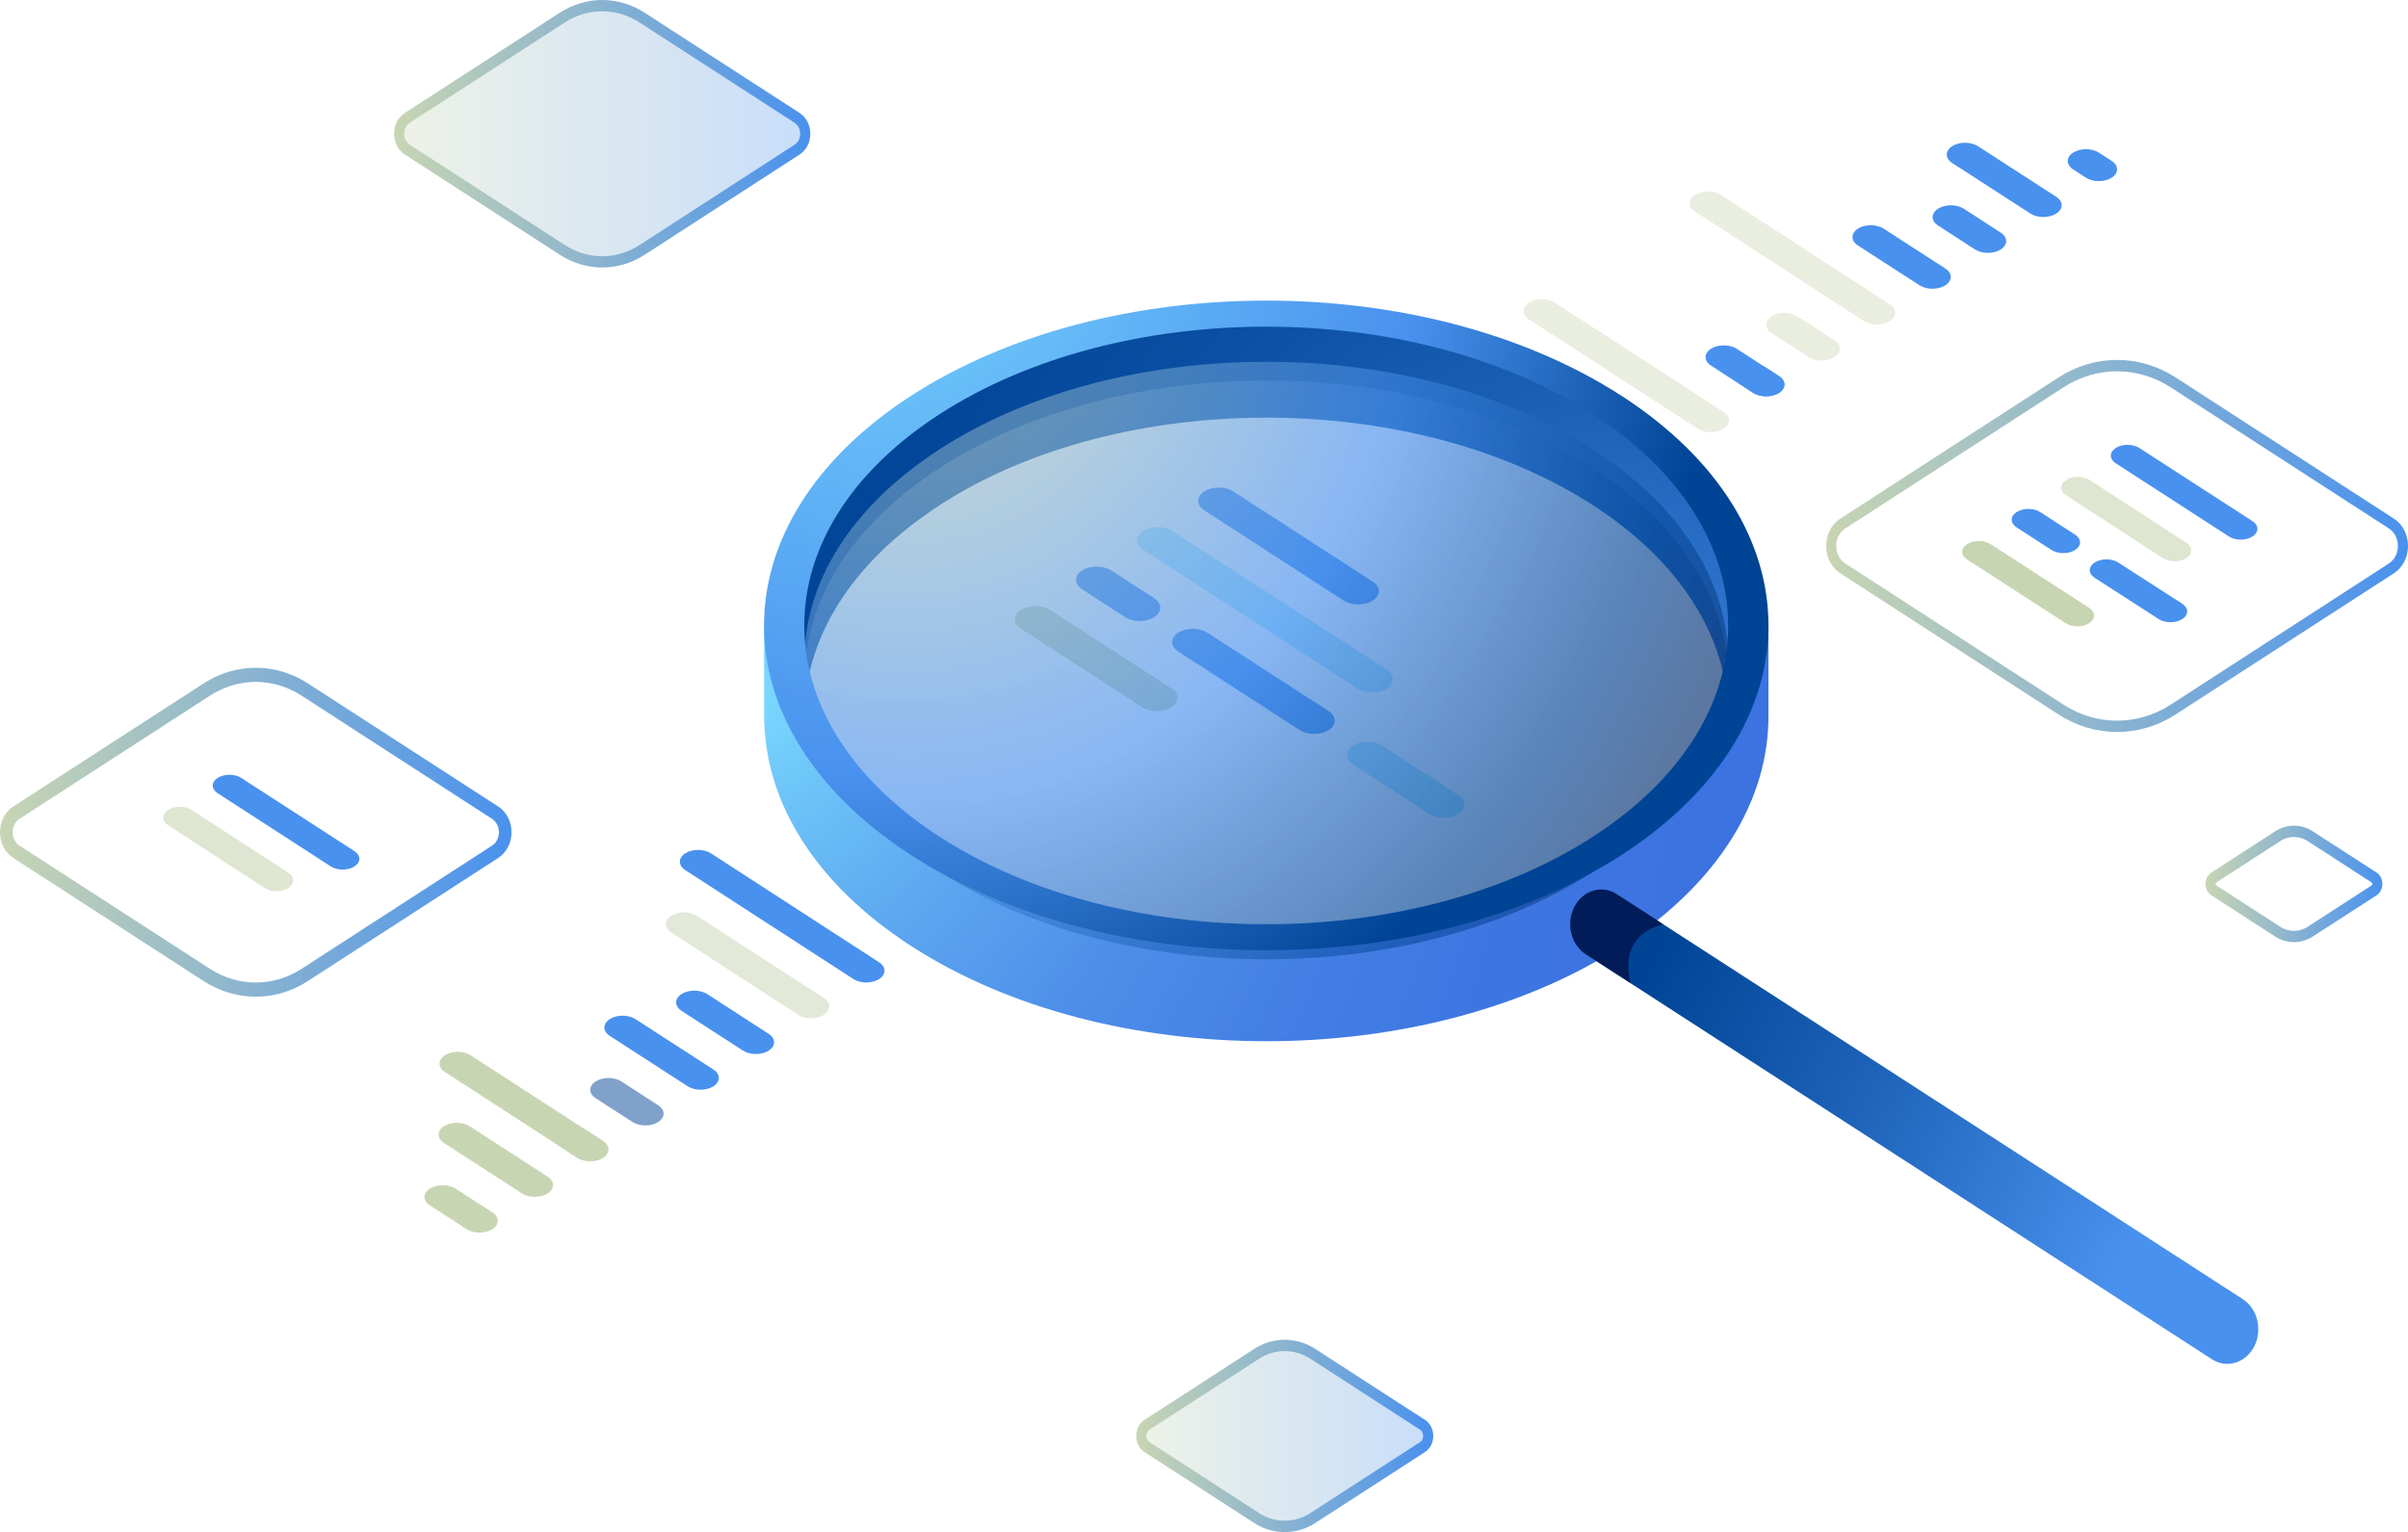 <?xml version="1.0" encoding="UTF-8"?> <svg xmlns="http://www.w3.org/2000/svg" xmlns:xlink="http://www.w3.org/1999/xlink" id="_Ñëîé_1" data-name="Ñëîé 1" viewBox="66.73 110.24 444.24 282.73"><defs><linearGradient id="Dégradé_sans_nom_530" x1="473.62" x2="506.23" y1="273.35" y2="273.35" data-name="Dégradé sans nom 530" gradientUnits="userSpaceOnUse"><stop offset="0" stop-color="#c8d5b3"></stop><stop offset="1" stop-color="#4991ee"></stop></linearGradient><linearGradient id="Dégradé_sans_nom_542" x1="276.36" x2="331.14" y1="375.23" y2="375.23" data-name="Dégradé sans nom 542" gradientUnits="userSpaceOnUse"><stop offset="0" stop-color="#c8d5b3"></stop><stop offset="1" stop-color="#4991ee"></stop></linearGradient><linearGradient xlink:href="#Dégradé_sans_nom_530" id="Dégradé_sans_nom_530-2" x1="277.29" x2="330.21" y1="375.23" y2="375.23" data-name="Dégradé sans nom 530"></linearGradient><linearGradient id="Dégradé_sans_nom_525" x1="66.73" x2="161.09" y1="263.82" y2="263.82" data-name="Dégradé sans nom 525" gradientUnits="userSpaceOnUse"><stop offset="0" stop-color="#c8d5b3"></stop><stop offset="1" stop-color="#4991ee"></stop></linearGradient><linearGradient id="Dégradé_sans_nom_556" x1="139.44" x2="216.21" y1="134.92" y2="134.92" data-name="Dégradé sans nom 556" gradientUnits="userSpaceOnUse"><stop offset="0" stop-color="#c8d5b3"></stop><stop offset="1" stop-color="#4991ee"></stop></linearGradient><linearGradient xlink:href="#Dégradé_sans_nom_530" id="Dégradé_sans_nom_530-3" x1="140.37" x2="215.28" y1="134.92" y2="134.92" data-name="Dégradé sans nom 530"></linearGradient><linearGradient xlink:href="#Dégradé_sans_nom_530" id="Dégradé_sans_nom_530-4" x1="403.63" x2="510.97" y1="210.99" y2="210.99" data-name="Dégradé sans nom 530"></linearGradient><radialGradient id="Dégradé_sans_nom_899" cx="206" cy="-148.84" r="192.14" data-name="Dégradé sans nom 899" fx="206" fy="-148.84" gradientTransform="matrix(1 0 0 1.12 0 404.74)" gradientUnits="userSpaceOnUse"><stop offset="0" stop-color="#7bdaff"></stop><stop offset=".09" stop-color="#6ec5f9"></stop><stop offset=".24" stop-color="#5ca7f0"></stop><stop offset=".4" stop-color="#4e8fe9"></stop><stop offset=".58" stop-color="#437fe4"></stop><stop offset=".76" stop-color="#3d75e1"></stop><stop offset="1" stop-color="#3c72e1"></stop></radialGradient><radialGradient id="Dégradé_sans_nom_934" cx="365.1" cy="-134" r="185.73" data-name="Dégradé sans nom 934" fx="365.1" fy="-134" gradientTransform="matrix(1 0 0 1.12 0 404.74)" gradientUnits="userSpaceOnUse"><stop offset="0" stop-color="#4991ee"></stop><stop offset=".02" stop-color="#458de9"></stop><stop offset=".19" stop-color="#2c72cb"></stop><stop offset=".36" stop-color="#185eb3"></stop><stop offset=".55" stop-color="#0a4fa3"></stop><stop offset=".75" stop-color="#024699"></stop><stop offset="1" stop-color="#004496"></stop></radialGradient><radialGradient id="Dégradé_sans_nom_566" cx="233.92" cy="-225.57" r="201.21" data-name="Dégradé sans nom 566" fx="233.92" fy="-225.57" gradientTransform="matrix(1 0 0 1.12 0 404.74)" gradientUnits="userSpaceOnUse"><stop offset="0" stop-color="#c8d5b3"></stop><stop offset=".47" stop-color="#4991ee"></stop><stop offset=".62" stop-color="#1d63b9"></stop><stop offset=".73" stop-color="#004496"></stop><stop offset="1" stop-color="#0c0f38"></stop></radialGradient><radialGradient id="Dégradé_sans_nom_927" cx="228.12" cy="-237.58" r="218.76" data-name="Dégradé sans nom 927" fx="228.12" fy="-237.58" gradientTransform="matrix(1 0 0 1.12 0 404.74)" gradientUnits="userSpaceOnUse"><stop offset="0" stop-color="#7bdaff"></stop><stop offset=".47" stop-color="#4991ee"></stop><stop offset=".62" stop-color="#1d63b9"></stop><stop offset=".73" stop-color="#004496"></stop><stop offset="1" stop-color="#004496"></stop></radialGradient><radialGradient id="Dégradé_sans_nom_561" cx="234.19" cy="-220.46" r="193.85" data-name="Dégradé sans nom 561" fx="234.19" fy="-220.46" gradientTransform="matrix(1 0 0 1.12 0 404.74)" gradientUnits="userSpaceOnUse"><stop offset="0" stop-color="#c8d5b3"></stop><stop offset=".47" stop-color="#4991ee"></stop><stop offset=".62" stop-color="#1d63b9"></stop><stop offset=".73" stop-color="#004496"></stop><stop offset="1" stop-color="#0c0f38"></stop></radialGradient><radialGradient id="Dégradé_sans_nom_921" cx="484.92" cy="-39.93" r="178.81" data-name="Dégradé sans nom 921" fx="484.92" fy="-39.93" gradientTransform="matrix(1 0 0 1.12 0 404.74)" gradientUnits="userSpaceOnUse"><stop offset=".17" stop-color="#4991ee"></stop><stop offset=".48" stop-color="#1d63b9"></stop><stop offset=".73" stop-color="#004496"></stop><stop offset="1" stop-color="#004496"></stop></radialGradient><style>.cls-6{opacity:.4}.cls-6,.cls-7,.cls-9{fill:#c8d5b3}.cls-11,.cls-7{opacity:.6}.cls-14{fill:#4991ee}.cls-11{fill:#7bdaff}</style></defs><path d="M489.93 284.1c-1.2 0-2.41-.35-3.48-1.04l-11.74-7.59c-.68-.44-1.09-1.23-1.09-2.11s.41-1.67 1.09-2.11l11.74-7.59c2.15-1.39 4.82-1.39 6.96 0l11.74 7.59c.68.44 1.09 1.23 1.09 2.11s-.41 1.67-1.09 2.11l-11.74 7.59a6.426 6.426 0 0 1-3.48 1.04Zm-2.55-2.85c1.58 1.02 3.53 1.02 5.1 0l11.74-7.59c.14-.09.16-.23.16-.3s-.02-.21-.16-.3l-11.74-7.59a4.633 4.633 0 0 0-5.1 0l-11.74 7.59c-.14.09-.16.23-.16.3s.02.22.16.3l11.74 7.59Z" style="fill:url(#Dégradé_sans_nom_530)"></path><path d="M303.75 392.97c-1.96 0-3.91-.56-5.66-1.69l-20.2-13.07c-.96-.62-1.54-1.74-1.54-2.98s.57-2.36 1.54-2.98l20.2-13.07c3.49-2.26 7.82-2.26 11.31 0l20.2 13.07c.96.62 1.54 1.74 1.54 2.98s-.57 2.36-1.54 2.98l-20.2 13.07c-1.74 1.13-3.7 1.69-5.65 1.69Zm0-33.4c-1.63 0-3.27.47-4.73 1.41l-20.2 13.07c-.55.35-.6.94-.6 1.17s.06.82.6 1.17l20.2 13.07c2.92 1.88 6.54 1.88 9.45 0l20.2-13.07c.54-.35.6-.94.6-1.17s-.06-.82-.6-1.17l-20.2-13.07a8.704 8.704 0 0 0-4.73-1.41Z" style="fill:url(#Dégradé_sans_nom_542)"></path><path d="m298.56 390.37-20.2-13.07c-1.43-.92-1.43-3.23 0-4.15l20.2-13.07c3.21-2.08 7.17-2.08 10.38 0l20.2 13.07c1.43.92 1.43 3.23 0 4.15l-20.2 13.07c-3.21 2.08-7.17 2.08-10.38 0Z" style="fill:url(#Dégradé_sans_nom_530-2);opacity:.3"></path><path d="M113.91 294.17c-3.32 0-6.65-.96-9.61-2.88l-35.13-22.73c-1.53-.99-2.44-2.76-2.44-4.74s.91-3.75 2.44-4.74l35.13-22.73c5.93-3.84 13.29-3.84 19.22 0l35.13 22.73c1.53.99 2.44 2.76 2.44 4.74 0 1.98-.91 3.75-2.44 4.74l-35.13 22.73c-2.96 1.92-6.29 2.88-9.61 2.88Zm0-58.09c-2.92 0-5.84.84-8.44 2.53l-35.13 22.73c-.8.52-1.28 1.44-1.28 2.48s.48 1.96 1.28 2.48l35.13 22.73c5.21 3.37 11.68 3.37 16.89 0l35.13-22.73c.8-.52 1.28-1.44 1.28-2.48s-.48-1.96-1.28-2.48l-35.13-22.73c-2.6-1.69-5.52-2.53-8.44-2.53Z" style="fill:url(#Dégradé_sans_nom_525)"></path><path d="M177.83 159.6c-2.7 0-5.4-.78-7.81-2.34l-28.6-18.5c-1.24-.8-1.98-2.24-1.98-3.84s.74-3.04 1.98-3.84l28.59-18.5c4.82-3.12 10.81-3.12 15.63 0l28.6 18.5c1.24.8 1.98 2.24 1.98 3.84 0 1.6-.74 3.04-1.98 3.84l-28.59 18.5c-2.41 1.56-5.11 2.34-7.81 2.34Zm-6.89-4.14c4.25 2.75 9.52 2.75 13.77 0l28.59-18.5c.66-.42 1.05-1.19 1.05-2.04 0-.85-.39-1.61-1.05-2.04l-28.6-18.5c-4.25-2.74-9.52-2.75-13.77 0l-28.59 18.5c-.66.43-1.05 1.19-1.05 2.04s.39 1.61 1.05 2.04l28.6 18.5Z" style="fill:url(#Dégradé_sans_nom_556)"></path><path d="m170.48 156.36-28.6-18.5c-2.02-1.31-2.02-4.57 0-5.88l28.59-18.5c4.55-2.94 10.15-2.94 14.7 0l28.6 18.5c2.02 1.31 2.02 4.57 0 5.88l-28.59 18.5c-4.55 2.94-10.15 2.94-14.7 0Z" style="opacity:.3;fill:url(#Dégradé_sans_nom_530-3)"></path><path d="M457.3 245.32c-3.74 0-7.48-1.08-10.81-3.24l-40.26-26.05c-1.63-1.05-2.6-2.94-2.6-5.04s.97-3.99 2.6-5.04l40.26-26.05c6.67-4.32 14.95-4.32 21.62 0l40.26 26.05c1.63 1.05 2.6 2.94 2.6 5.04s-.97 3.99-2.6 5.04l-40.26 26.05c-3.33 2.16-7.07 3.24-10.81 3.24Zm-9.88-5.04c6.1 3.94 13.67 3.94 19.76 0l40.26-26.05c1.04-.68 1.67-1.89 1.67-3.24s-.62-2.56-1.67-3.23l-40.26-26.05c-6.1-3.94-13.67-3.94-19.76 0l-40.26 26.05c-1.04.68-1.67 1.88-1.67 3.23s.62 2.56 1.67 3.24l40.26 26.05Z" style="fill:url(#Dégradé_sans_nom_530-4)"></path><path d="m288.88 204.41 25.73 16.65c1.48.96 3.89.96 5.38 0s1.48-2.52 0-3.48l-25.73-16.65c-1.48-.96-3.89-.96-5.38 0-1.48.96-1.48 2.52 0 3.48Z" class="cls-14"></path><path d="M277.61 208.22c-1.48.96-1.48 2.52 0 3.48l39.58 25.61c1.48.96 3.89.96 5.38 0 1.48-.96 1.48-2.52 0-3.48l-39.58-25.61c-1.48-.96-3.89-.96-5.38 0Z" class="cls-11"></path><path d="m266.35 218.99 7.94 5.13c1.49.96 3.89.96 5.38 0 1.49-.96 1.49-2.52 0-3.48l-7.94-5.13c-1.48-.96-3.89-.96-5.38 0-1.48.96-1.48 2.52 0 3.48Z" class="cls-14"></path><path d="m255.08 226.27 22.4 14.49c1.48.96 3.89.96 5.38 0 1.48-.96 1.48-2.52 0-3.48l-22.4-14.49c-1.48-.96-3.89-.96-5.38 0-1.48.96-1.48 2.52 0 3.48Z" class="cls-9"></path><path d="M311.86 244.96c1.49-.96 1.48-2.52 0-3.48l-22.4-14.49c-1.48-.96-3.89-.96-5.38 0-1.48.96-1.48 2.52 0 3.48l22.4 14.49c1.48.96 3.89.96 5.38 0Z" class="cls-14"></path><path d="m329.4 252.82-1.32-.85-6.36-4.12c-1.48-.96-3.89-.96-5.38 0-1.48.96-1.48 2.52 0 3.48l6.36 4.12 1.32.85 6.36 4.12c1.49.96 3.89.96 5.38 0 1.49-.96 1.49-2.52 0-3.48l-6.36-4.12Z" class="cls-11"></path><path d="M449.19 138.41c1.32-.85 3.45-.85 4.77 0l2.35 1.53c1.32.85 1.32 2.24 0 3.09-1.32.85-3.46.85-4.77 0l-2.35-1.53c-1.32-.85-1.32-2.24 0-3.09ZM426.87 137.22c1.32-.85 3.45-.85 4.77 0l14.44 9.34c1.32.85 1.32 2.24 0 3.09-1.32.85-3.46.85-4.77 0l-14.44-9.34c-1.32-.85-1.32-2.24 0-3.09ZM382.37 174.61c1.32-.85 3.45-.85 4.77 0l7.8 5.05c1.32.85 1.32 2.24 0 3.09-1.32.85-3.46.85-4.77 0l-7.8-5.05c-1.32-.85-1.32-2.24 0-3.09Z" class="cls-14"></path><path d="M393.57 168.62c1.32-.85 3.46-.85 4.77 0l6.82 4.42c1.32.85 1.32 2.24 0 3.09-1.32.85-3.46.85-4.77 0l-6.82-4.42c-1.32-.85-1.32-2.24 0-3.09ZM379.48 146.23c1.32-.85 3.45-.85 4.77 0l31.14 20.18c1.32.85 1.32 2.24 0 3.09-1.32.85-3.46.85-4.77 0l-31.14-20.18c-1.32-.85-1.32-2.24 0-3.09Z" class="cls-6"></path><path d="M409.48 152.44c1.32-.85 3.46-.85 4.77 0l11.38 7.36c1.32.85 1.32 2.24 0 3.09-1.32.85-3.46.85-4.77 0l-11.38-7.36c-1.32-.85-1.32-2.24 0-3.09ZM424.26 148.76c1.32-.85 3.46-.85 4.77 0l6.82 4.42c1.32.85 1.32 2.24 0 3.09-1.32.85-3.46.85-4.77 0l-6.82-4.42c-1.32-.85-1.32-2.24 0-3.09ZM387.82 178.11c1.32-.85 3.45-.85 4.77 0l2.35 1.53c1.32.85 1.32 2.24 0 3.09-1.32.85-3.46.85-4.77 0l-2.35-1.53c-1.32-.85-1.32-2.24 0-3.09Z" class="cls-14"></path><path d="M348.8 166.08c1.32-.85 3.45-.85 4.77 0l31.14 20.18c1.32.85 1.32 2.24 0 3.09-1.32.85-3.46.85-4.77 0l-31.14-20.18c-1.32-.85-1.32-2.24 0-3.09Z" class="cls-6"></path><path d="M346.18 177.62c1.32-.85 3.46-.85 4.77 0l23.53 15.26c1.32.85 1.32 2.24 0 3.09-1.32.85-3.46.85-4.77 0l-23.53-15.26c-1.32-.85-1.32-2.24 0-3.09Z" style="fill:#e8975b"></path><path d="M390.72 229.31c-.44-1.27-.96-2.53-1.53-3.78-.42 4.36-2.01 8.71-3.87 13.07.3 2.84.28 5.69-.09 8.53l-4.49 1.8-12.31 13.53-16.41 9.46-18.91 7.4-22.12 4.4h-18.91l-22.3-4.6-25.69-7.2-20.52-16-8.01-7.96c-.27-1.74-.39-3.49-.4-5.24-2.02-4.63-3.33-9.7-4.65-14.92-.25.65-.49 1.3-.7 1.95l-2.11-4.1v17.94l.04-.04c.42 14.97 9.44 29.86 27.1 41.28 36.18 23.41 94.85 23.41 131.03 0 18.17-11.76 27.2-27.18 27.11-42.59v.02l.01-16.61-2.26 3.66Z" style="fill:url(#Dégradé_sans_nom_899)"></path><path d="M240.07 203.46c33.28-21.53 87.24-21.53 120.52 0 15.13 9.79 23.35 22.34 24.73 35.14 1.86-4.36 3.45-8.71 3.87-13.07-.93-2.05-2-4.08-3.28-6.06l2.68-.26-13.2-25.86-38.66-20.79-34.85-4.8-29.8 4.2-18.91 4-15.34 8-15.88 13-7.85 17.4-.99 7.88c-1.02 1.84-1.88 3.7-2.61 5.58 1.32 5.22 2.63 10.29 4.65 14.92-.11-14.2 8.18-28.42 24.93-39.26Z" style="fill:url(#Dégradé_sans_nom_934)"></path><path d="M360.59 271.12c-33.28 21.53-87.24 21.53-120.52 0s-33.28-56.44 0-77.97 87.24-21.53 120.52 0 33.28 56.44 0 77.97Z" style="fill:url(#Dégradé_sans_nom_566);opacity:.5"></path><path d="M365.85 183.27c-36.18-23.41-94.85-23.41-131.03 0-36.18 23.41-36.18 61.36 0 84.77 36.18 23.41 94.85 23.41 131.03 0 36.18-23.41 36.18-61.36 0-84.78Zm-5.26 81.37c-33.28 21.53-87.24 21.53-120.52 0s-33.28-56.44 0-77.97 87.24-21.53 120.52 0 33.28 56.44 0 77.97Z" style="fill:url(#Dégradé_sans_nom_927)"></path><path d="M240.07 196.61c-14.68 9.5-22.88 21.61-24.6 34.02 1.73 12.41 9.92 24.52 24.61 34.02 33.28 21.53 87.24 21.53 120.52 0 14.68-9.5 22.88-21.61 24.6-34.02-1.73-12.41-9.92-24.52-24.61-34.02-33.28-21.53-87.24-21.53-120.52 0Z" style="fill:url(#Dégradé_sans_nom_561);opacity:.3"></path><path d="M477.64 361.93c-.97 0-1.95-.28-2.85-.86l-115.52-74.74c-2.73-1.77-3.67-5.68-2.09-8.74 1.58-3.06 5.07-4.11 7.8-2.34l115.52 74.74c2.73 1.77 3.67 5.68 2.09 8.74-1.06 2.05-2.98 3.2-4.95 3.2Z" style="fill:url(#Dégradé_sans_nom_921)"></path><path d="M364.99 275.25c-2.73-1.77-6.22-.72-7.8 2.34-1.58 3.06-.64 6.97 2.09 8.74l8.33 5.39s-3.03-8.58 5.95-10.93l-8.56-5.54Z" style="opacity:.6;fill:#020230"></path><path d="M193.14 267.72c1.31-.85 3.44-.85 4.76 0l31.03 20.11c1.31.85 1.31 2.23 0 3.08-1.31.85-3.44.85-4.76 0l-31.03-20.11c-1.31-.85-1.31-2.23 0-3.08Z" class="cls-14"></path><path d="M148.8 304.98c1.31-.85 3.44-.85 4.76 0l24.42 15.83c1.31.85 1.31 2.23 0 3.08-1.31.85-3.44.85-4.76 0l-24.42-15.83c-1.31-.85-1.31-2.23 0-3.08Z" class="cls-9"></path><path d="M176.61 309.81c1.31-.85 3.44-.85 4.76 0l6.8 4.4c1.31.85 1.31 2.23 0 3.08-1.31.85-3.44.85-4.76 0l-6.8-4.4c-1.31-.85-1.31-2.23 0-3.08Z" style="fill:#004496;opacity:.5"></path><path d="M179.21 298.31c1.31-.85 3.44-.85 4.76 0l14.39 9.31c1.31.85 1.31 2.23 0 3.08-1.31.85-3.44.85-4.76 0l-14.39-9.31c-1.31-.85-1.31-2.23 0-3.08ZM192.45 293.69c1.31-.85 3.44-.85 4.76 0l11.34 7.34c1.31.85 1.31 2.23 0 3.08-1.31.85-3.44.85-4.76 0l-11.34-7.34c-1.31-.85-1.31-2.23 0-3.08Z" class="cls-14"></path><path d="M190.53 279.23c1.31-.85 3.44-.85 4.76 0l23.45 15.2c1.31.85 1.31 2.23 0 3.08-1.31.85-3.44.85-4.76 0l-23.45-15.2c-1.31-.85-1.31-2.23 0-3.08Z" style="opacity:.5;fill:#c8d5b3"></path><path d="M154.23 308.47c1.31-.85 20.09 9.95 21.4 10.8l2.34 1.53c1.31.85 1.31 2.23 0 3.08-1.31.85-3.44.85-4.76 0l-2.34-1.53c-1.31-.85-17.96-13.03-16.65-13.88ZM148.63 318.08c1.31-.85 3.44-.85 4.76 0l14.39 9.31c1.31.85 1.31 2.23 0 3.08-1.31.85-3.44.85-4.76 0l-14.39-9.31c-1.31-.85-1.31-2.23 0-3.08ZM146.03 329.59c1.31-.85 3.44-.85 4.76 0l6.8 4.4c1.31.85 1.31 2.23 0 3.08-1.31.85-3.44.85-4.76 0l-6.8-4.4c-1.31-.85-1.31-2.23 0-3.08Z" class="cls-9"></path><path d="m457.05 195.73 20.88 13.51c1.2.78 3.16.78 4.36 0s1.2-2.04 0-2.82l-20.88-13.51c-1.2-.78-3.16-.78-4.36 0s-1.2 2.04 0 2.82Z" class="cls-14"></path><path d="M447.9 198.82c-1.2.78-1.2 2.04 0 2.82l17.83 11.59c1.2.78 3.16.78 4.36 0 1.2-.78 1.2-2.04 0-2.82l-17.83-11.59c-1.2-.78-3.16-.78-4.36 0Z" class="cls-7"></path><path d="m438.76 207.56 6.44 4.17c1.21.78 3.16.78 4.36 0 1.21-.78 1.21-2.04 0-2.82l-6.44-4.17c-1.2-.78-3.16-.78-4.36 0-1.2.78-1.2 2.04 0 2.82Z" class="cls-14"></path><path d="m429.62 213.48 18.18 11.76c1.2.78 3.16.78 4.36 0 1.21-.78 1.2-2.04 0-2.82l-18.18-11.76c-1.2-.78-3.16-.78-4.36 0-1.21.78-1.2 2.04 0 2.82Z" class="cls-9"></path><path d="M469.33 224.48c1.21-.78 1.2-2.04 0-2.82l-11.81-7.61c-1.2-.78-3.16-.78-4.36 0-1.2.78-1.2 2.04 0 2.82l11.81 7.61c1.2.78 3.16.78 4.36 0ZM106.88 256.62l20.88 13.51c1.2.78 3.16.78 4.36 0 1.21-.78 1.2-2.04 0-2.82l-20.88-13.51c-1.2-.78-3.16-.78-4.36 0-1.21.78-1.2 2.04 0 2.82Z" class="cls-14"></path><path d="M97.74 259.71c-1.2.78-1.2 2.04 0 2.82l17.83 11.59c1.2.78 3.16.78 4.36 0 1.2-.78 1.2-2.04 0-2.82l-17.83-11.59c-1.2-.78-3.16-.78-4.36 0Z" class="cls-7"></path></svg> 